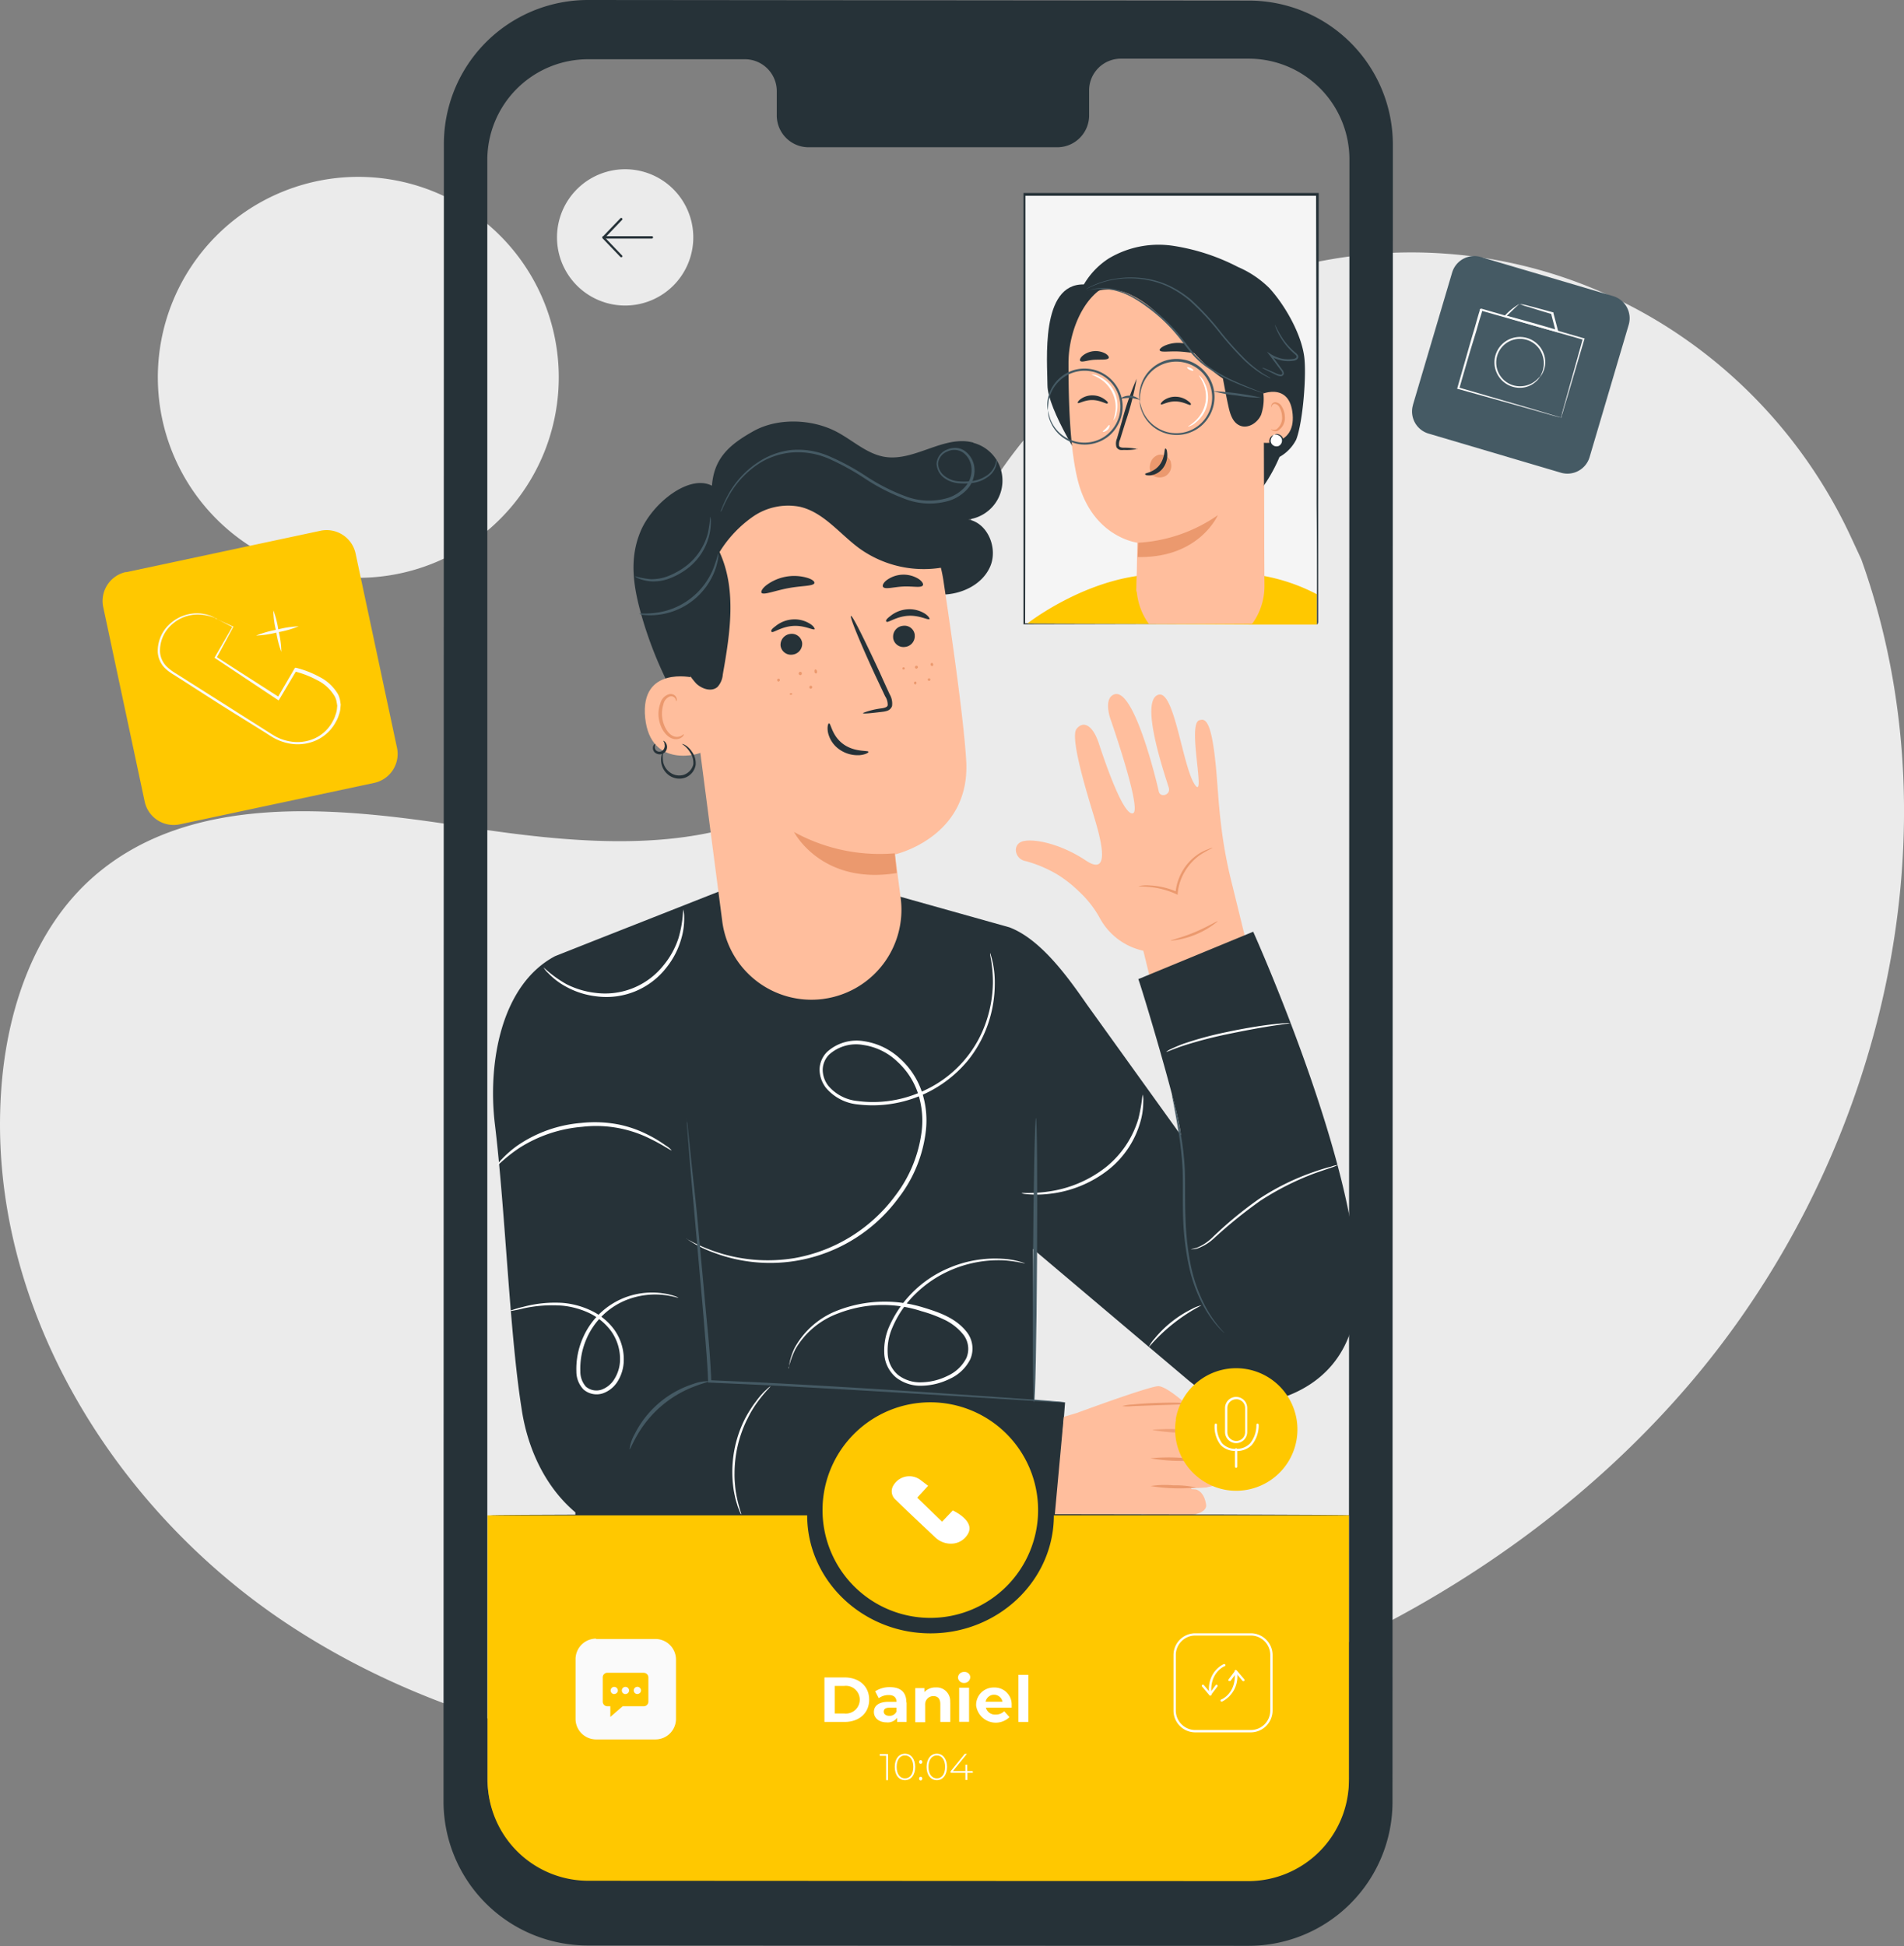 <svg xmlns="http://www.w3.org/2000/svg" xmlns:xlink="http://www.w3.org/1999/xlink" viewBox="0 0 321.32 328.4"><rect x="0" y="0" width="321.32" height="328.4" fill="#808080" stroke="none"/><defs><style>.cls-1{fill:none;}.cls-2{clip-path:url(#clip-path);}.cls-3{fill:#ebebeb;}.cls-4{fill:#455a64;}.cls-5{fill:#fafafa;}.cls-6{fill:#ffc800;}.cls-7{fill:#f5f5f5;}.cls-8{fill:#263238;}.cls-9{fill:#ffbe9d;}.cls-10{fill:#eb996e;}.cls-11{fill:#fff;}.cls-12{opacity:0.78;}.cls-13{clip-path:url(#clip-path-3);}.cls-14{clip-path:url(#clip-path-4);}</style><clipPath id="clip-path" transform="translate(0 0)"><rect class="cls-1" width="321.33" height="328.4"></rect></clipPath><clipPath id="clip-path-3" transform="translate(0 0)"><rect class="cls-1" x="194.54" y="241.2" width="10.99" height="0.63"></rect></clipPath><clipPath id="clip-path-4" transform="translate(0 0)"><rect class="cls-1" x="173.05" y="31.93" width="49.42" height="72.82"></rect></clipPath></defs><g id="Layer_2" data-name="Layer 2"><g id="Layer_1-2" data-name="Layer 1"><g id="Group_2241" data-name="Group 2241"><g class="cls-2"><g id="Group_2240" data-name="Group 2240"><g id="Group_2235" data-name="Group 2235"><g class="cls-2"><g id="Group_2234" data-name="Group 2234"><path id="Path_7074" data-name="Path 7074" class="cls-3" d="M314.11,94.38,312.54,91c-12.5-27.3-38.73-46.11-68.67-48.2a79.75,79.75,0,0,0-12.65.1c-28.08,2.44-54.39,20-67.45,45-7.69,14.68-11.47,32.21-24,43.09-16.28,14.16-40.69,11.72-62,8.42s-45.75-5.67-62,8.55C5.66,156.82,1.08,170.69.19,184.17c-2.42,35.69,18.75,70.44,48.64,90.08S116,299.86,151.68,297.17c50-3.76,99.61-24.78,132.52-62.56S331,141.56,314.11,94.38" transform="translate(0 0)"></path><path id="Path_7075" data-name="Path 7075" class="cls-3" d="M47.26,32.53A33.83,33.83,0,1,1,29.32,76.88,33.83,33.83,0,0,1,47.26,32.53h0" transform="translate(0 0)"></path><path id="Path_7076" data-name="Path 7076" class="cls-4" d="M238.46,68.29,245.06,46a3.89,3.89,0,0,1,4.83-2.63l22.34,6.6a3.9,3.9,0,0,1,2.63,4.84h0l-6.6,22.33a3.9,3.9,0,0,1-4.84,2.63h0l-22.33-6.6a3.89,3.89,0,0,1-2.63-4.84" transform="translate(0 0)"></path><path id="Path_7077" data-name="Path 7077" class="cls-5" d="M263.44,70.5a1.31,1.31,0,0,1,.06-.27l.18-.73.75-2.71,2.69-9.64.1.19-17.3-4.93.22-.12v.17l-.06.23-.13.44-.28.89c-.17.6-.34,1.18-.5,1.76l-1.06,3.45c-.65,2.22-1.27,4.36-1.84,6.35l-.11-.2L258.58,69l3.54,1.07,1,.29.33.11-.31-.07-.93-.24-3.53-1-12.58-3.51-.16,0,0-.17,1.82-6.36c.32-1.11.64-2.26,1-3.43.17-.58.34-1.16.5-1.76l.26-.89.14-.45.06-.22v-.17l.23-.13,17.29,5,.15,0,0,.15c-1.19,4-2.17,7.34-2.87,9.71-.34,1.12-.61,2-.78,2.66-.1.28-.17.51-.22.69a.91.91,0,0,1,0,.17" transform="translate(0 0)"></path><path id="Path_7078" data-name="Path 7078" class="cls-5" d="M256.5,51.3a10.3,10.3,0,0,1,1.56.33c1,.25,2.35.62,4,1.07h.09v.1c.24.93.51,1.94.78,3l.08.31-.31-.09L261,55.55c-2.73-.78-5.2-1.51-7-2.06l-.23-.07.18-.15a10,10,0,0,1,2.5-2s-.24.19-.65.57l-1.68,1.62,0-.22c1.82.48,4.3,1.17,7,1.95l1.64.48-.23.21-.78-3,.12.12c-1.63-.48-3-.9-3.91-1.2a7.94,7.94,0,0,1-1.49-.51" transform="translate(0 0)"></path><path id="Path_7079" data-name="Path 7079" class="cls-5" d="M259.91,63.57a6.81,6.81,0,0,0,.41-.92,4.18,4.18,0,0,0,0-2.66,4,4,0,1,0-3.68,5.19,4.09,4.09,0,0,0,2.5-.92c.5-.4.7-.72.74-.7a.72.72,0,0,1-.14.24,2.74,2.74,0,0,1-.51.57,4,4,0,0,1-2.58,1.07A4.29,4.29,0,1,1,260,58.68a4.47,4.47,0,0,1,.55,1.09l.05.14a4.07,4.07,0,0,1-.15,2.79,3.15,3.15,0,0,1-.37.67.57.57,0,0,1-.13.2" transform="translate(0 0)"></path><path id="Path_7080" data-name="Path 7080" class="cls-6" d="M21.27,96.56l32.84-7A5,5,0,0,1,60,93.36h0l7,32.84a5,5,0,0,1-3.83,5.91l-32.84,7a5,5,0,0,1-5.91-3.83l-7-32.84a5,5,0,0,1,3.83-5.91h0" transform="translate(0 0)"></path><path id="Path_7081" data-name="Path 7081" class="cls-5" d="M36.32,104.37a5.37,5.37,0,0,1,.78.33l2.18,1h.09l0,.09c-.72,1.34-1.68,3.13-2.83,5.24l-.05-.2,10.66,6.84-.31.07c.9-1.57,1.87-3.2,2.85-4.9l.09-.15.17,0a16.32,16.32,0,0,1,3.91,1.51,7.58,7.58,0,0,1,3.21,3,4,4,0,0,1,.34,1.11l.09.59-.05.59a4.09,4.09,0,0,1-.26,1.15,4.68,4.68,0,0,1-.46,1.08,7.06,7.06,0,0,1-3.4,3.23,7.62,7.62,0,0,1-4.69.48,8.75,8.75,0,0,1-2.2-.78c-.69-.36-1.28-.78-1.91-1.17L37.34,119l-6.45-4.14-1.49-.95a8.92,8.92,0,0,1-1.4-1A4.22,4.22,0,0,1,26.62,110,6.19,6.19,0,0,1,29,105a6.73,6.73,0,0,1,3.91-1.49,6.61,6.61,0,0,1,2.61.4c.22.08.42.18.63.28l.2.12a7.77,7.77,0,0,0-3.43-.59,6.42,6.42,0,0,0-3.72,1.5A5.9,5.9,0,0,0,27,109.92a3.81,3.81,0,0,0,1.31,2.72,8.24,8.24,0,0,0,1.36,1l1.49.94,6.47,4.1,7.15,4.53c.63.39,1.25.82,1.88,1.15a7.86,7.86,0,0,0,2.06.71,7.14,7.14,0,0,0,4.35-.45,6.51,6.51,0,0,0,3.13-3,4.69,4.69,0,0,0,.42-1,3.6,3.6,0,0,0,.24-1l.05-.52-.08-.51a3.37,3.37,0,0,0-.3-1,7,7,0,0,0-3-2.81,16.28,16.28,0,0,0-3.78-1.47l.26-.12L47.15,118l-.13.2-.18-.12-10.52-7-.13-.07.07-.13,3-5.18v.13l-2.11-1.09a5.45,5.45,0,0,1-.78-.45" transform="translate(0 0)"></path><path id="Path_7082" data-name="Path 7082" class="cls-5" d="M47.48,110a16,16,0,0,1-.87-3.46,15.18,15.18,0,0,1-.48-3.55,16,16,0,0,1,.87,3.47,15.17,15.17,0,0,1,.48,3.54" transform="translate(0 0)"></path><path id="Path_7083" data-name="Path 7083" class="cls-5" d="M50.38,105.7a16.46,16.46,0,0,1-3.53,1,17.24,17.24,0,0,1-3.64.56,17.21,17.21,0,0,1,3.53-1,16.63,16.63,0,0,1,3.64-.57" transform="translate(0 0)"></path><rect id="Rectangle_924" data-name="Rectangle 924" class="cls-7" x="172.81" y="32.89" width="49.45" height="72.5"></rect><path id="Path_7084" data-name="Path 7084" class="cls-8" d="M222.25,105.4V100c0-3.47,0-8.53-.06-14.93,0-12.77-.05-30.87-.09-52.22l.19.19H172.85l.2-.2c0,27.28,0,52.45-.05,72.5l-.16-.16,35.95.08,10,0h.07l-9.92,0-36.06.09h-.16v-.17c0-20,0-45.22,0-72.5v-.11h49.83v.24c0,21.4-.07,39.54-.1,52.36,0,6.37,0,11.42,0,14.85v4.91a.85.85,0,0,1-.08.35" transform="translate(0 0)"></path><path id="Path_7085" data-name="Path 7085" class="cls-6" d="M173.4,105.2s8.28-6.51,18.44-8,21.5,0,21.5,0a31.45,31.45,0,0,1,8.87,3.07l0,5.13-10.94,0Z" transform="translate(0 0)"></path><path id="Path_7086" data-name="Path 7086" class="cls-9" d="M213.39,98.91l-.22-43.48-18.28-5.57a10,10,0,0,0-11.26,8.54c0,.13,0,.27,0,.4-.66,6.73-1.2,15.21-.56,20.32,1.28,10,8.88,11.54,8.88,11.54s-.06,3.72-.14,8.07a10.82,10.82,0,0,0,2.08,6.57H211.3a10.79,10.79,0,0,0,2.09-6.39" transform="translate(0 0)"></path><path id="Path_7087" data-name="Path 7087" class="cls-9" d="M201.62,132.38c-2.07-3.13-3.41-15.87-6.09-15.15-3.43.9,1.38,14.48,1.72,15.72s-1.47,1.72-1.7.59c-.35-1.63-4.18-17.58-7.51-16.36-1.86.68-.67,4.06-.67,4.06s5.43,15.51,3.83,16-4.69-8.53-5.74-11.73-2.64-3.94-3.78-2.51,1.72,10.71,2.66,13.84,3.67,11.54-1.08,8.38-9.57-3.84-11-3.12-.89,2.93.86,3.22a21.32,21.32,0,0,1,5.3,2.24,20.77,20.77,0,0,1,3.63,2.84,17.77,17.77,0,0,1,3.62,4.64,11,11,0,0,0,7.28,5.4l1.43,5.84,16.25-6.05-2.7-11c-2.14-8.42-2.23-14.46-2.72-19.68-.78-8.33-1.88-8.29-2.82-8-2.08.62,1.24,13.85-.78,10.82" transform="translate(0 0)"></path><path id="Path_7088" data-name="Path 7088" class="cls-10" d="M204.59,143.12a17.11,17.11,0,0,0-2.13,1.2,9.2,9.2,0,0,0-3.37,4.69,8.6,8.6,0,0,0-.34,1.75V151l-.25-.12a14.24,14.24,0,0,0-4.48-1.2c-1.17-.12-1.87-.08-1.88-.13a5.73,5.73,0,0,1,1.89-.13,12.86,12.86,0,0,1,4.64,1.1l-.29.16a8.87,8.87,0,0,1,1.92-4.78,8.56,8.56,0,0,1,2-1.82,7.52,7.52,0,0,1,1.64-.79,2,2,0,0,1,.63-.21" transform="translate(0 0)"></path><path id="Path_7089" data-name="Path 7089" class="cls-10" d="M205.5,155.48a14.63,14.63,0,0,1-7.95,3.27c0-.12,1.87-.51,4.07-1.44s3.81-1.94,3.88-1.84" transform="translate(0 0)"></path><path id="Path_7090" data-name="Path 7090" class="cls-8" d="M210.24,237a17.75,17.75,0,0,1-9.72-4.1L174.3,210.74l.24,25.54,5.2.38-1.46,19H97.1v-.45C92.1,251,89,244.55,88,237.55c-2-12.64-2.72-33.25-4.48-47.82-1.24-10.25,1-23.53,10.16-28.38l7-2.77,22.18-8.74,28.49,1.32,19,5.33c5.27,2,9.82,8.33,13.06,13l15.86,22.07c-.17-3.6-6.74-25.35-7.17-26.33l19.39-8s20,44.43,17.31,63.64c-2.25,16-18.57,16.17-18.57,16.17" transform="translate(0 0)"></path><path id="Path_7091" data-name="Path 7091" class="cls-11" d="M172.42,201.36c0-.12,1.77.12,4.55-.29a20.19,20.19,0,0,0,9.7-4.14,16.5,16.5,0,0,0,5.47-8.23,31.51,31.51,0,0,0,.68-4,2.86,2.86,0,0,1,.12,1.09,12.54,12.54,0,0,1-.35,3,15.84,15.84,0,0,1-5.47,8.56A19.62,19.62,0,0,1,177,201.47a17.53,17.53,0,0,1-3.4.07,4.62,4.62,0,0,1-1.22-.18" transform="translate(0 0)"></path><path id="Path_7092" data-name="Path 7092" class="cls-4" d="M174.51,236.66c.2,0,.42-10.76.5-24s0-24-.18-24-.41,10.75-.5,24,0,24,.18,24" transform="translate(0 0)"></path><path id="Path_7093" data-name="Path 7093" class="cls-4" d="M106.24,244.58a7,7,0,0,1,.88-2.6,16.78,16.78,0,0,1,9.88-8.44,6.92,6.92,0,0,1,2.7-.46c0,.1-1,.3-2.55.9a18.81,18.81,0,0,0-9.62,8.22c-.83,1.44-1.19,2.41-1.29,2.38" transform="translate(0 0)"></path><path id="Path_7094" data-name="Path 7094" class="cls-11" d="M115.81,209.06a1.83,1.83,0,0,1,.32.14l.86.46a31.26,31.26,0,0,0,3.48,1.47,27.54,27.54,0,0,0,13.65,1.17,27,27,0,0,0,17-10.57,22.37,22.37,0,0,0,4.44-11,14.86,14.86,0,0,0-.65-6.25,12.6,12.6,0,0,0-3.51-5.36,10.43,10.43,0,0,0-5.72-2.78,6.8,6.8,0,0,0-5.73,1.6,3.7,3.7,0,0,0-1.11,2.6,4.46,4.46,0,0,0,.93,2.67,7.39,7.39,0,0,0,5,2.59,20,20,0,0,0,10.64-1.53,19.7,19.7,0,0,0,11.22-12.5,21.16,21.16,0,0,0,.93-5.86,22.59,22.59,0,0,0-.28-3.76q-.11-.59-.18-1a.93.93,0,0,1,0-.33,16,16,0,0,1,.78,5,21.15,21.15,0,0,1-.83,6,20.43,20.43,0,0,1-3.66,7.08,20.87,20.87,0,0,1-18.64,7.47,8,8,0,0,1-5.37-2.81,5.16,5.16,0,0,1-1.07-3.05,4.34,4.34,0,0,1,1.27-3,7.43,7.43,0,0,1,6.25-1.8,11.37,11.37,0,0,1,6.07,2.94,13.22,13.22,0,0,1,3.69,5.64,15.45,15.45,0,0,1,.66,6.51,22.73,22.73,0,0,1-4.6,11.33,26.89,26.89,0,0,1-31.18,9.26,19.59,19.59,0,0,1-4.56-2.32" transform="translate(0 0)"></path><path id="Path_7095" data-name="Path 7095" class="cls-11" d="M83.91,196.61a4.21,4.21,0,0,1,.78-1,17.92,17.92,0,0,1,2.63-2.29A22.12,22.12,0,0,1,98.1,189.5a21.14,21.14,0,0,1,6.35.27,19.36,19.36,0,0,1,4.89,1.72,21.41,21.41,0,0,1,3,1.81,4.32,4.32,0,0,1,1,.82c-.07.11-1.56-1-4.15-2.21a20.38,20.38,0,0,0-10.94-1.76,23.25,23.25,0,0,0-10.58,3.55c-2.42,1.61-3.63,3-3.7,2.91" transform="translate(0 0)"></path><path id="Path_7096" data-name="Path 7096" class="cls-11" d="M91.7,163.22a20,20,0,0,0,3.91,2.87,14.46,14.46,0,0,0,5,1.47A12.57,12.57,0,0,0,112,162.87a14,14,0,0,0,2.51-4.58,19.72,19.72,0,0,0,.78-4.82,4,4,0,0,1,.17,1.32,11.74,11.74,0,0,1-.49,3.63,13.78,13.78,0,0,1-2.48,4.83,12.82,12.82,0,0,1-11.86,4.88,13.89,13.89,0,0,1-5.17-1.66,12.14,12.14,0,0,1-2.91-2.22,4.09,4.09,0,0,1-.82-1" transform="translate(0 0)"></path><path id="Path_7097" data-name="Path 7097" class="cls-11" d="M133.15,230.9a5.63,5.63,0,0,1,.1-.92,10.64,10.64,0,0,1,.86-2.53,13.94,13.94,0,0,1,7.3-6.33,22,22,0,0,1,14.31-.51c2.58.79,5.54,1.72,7.47,4.22a4.53,4.53,0,0,1,.54,4.58,7.18,7.18,0,0,1-3.47,3.28,11.17,11.17,0,0,1-4.61,1.15,6.7,6.7,0,0,1-4.42-1.38,5.64,5.64,0,0,1-2-4,10.12,10.12,0,0,1,.67-4.22,19,19,0,0,1,10-10.16,19.83,19.83,0,0,1,9.58-1.64,13.4,13.4,0,0,1,3.5.74c0,.08-1.24-.33-3.51-.49a20.17,20.17,0,0,0-9.38,1.81,19.62,19.62,0,0,0-5.47,3.72,17.46,17.46,0,0,0-4.2,6.25,9.54,9.54,0,0,0-.61,4,5,5,0,0,0,1.77,3.57,6.08,6.08,0,0,0,4,1.22,10.33,10.33,0,0,0,4.33-1.08,6.61,6.61,0,0,0,3.17-3,3.91,3.91,0,0,0-.47-3.91,9.12,9.12,0,0,0-3.26-2.58,23.14,23.14,0,0,0-3.85-1.43,20.78,20.78,0,0,0-14,.36,13.88,13.88,0,0,0-7.24,6,14.52,14.52,0,0,0-1.18,3.27" transform="translate(0 0)"></path><path id="Path_7098" data-name="Path 7098" class="cls-11" d="M85.94,221.27a2.42,2.42,0,0,1,.58-.23,16.76,16.76,0,0,1,1.74-.5,20.89,20.89,0,0,1,6.63-.68A13.76,13.76,0,0,1,99.4,221a10.43,10.43,0,0,1,4.21,3.31,8.6,8.6,0,0,1,1.64,5.67,6.89,6.89,0,0,1-.94,3,4.8,4.8,0,0,1-2.55,2.14,3.37,3.37,0,0,1-3.29-.65,4.36,4.36,0,0,1-1.2-3,13,13,0,0,1,1.14-5.79,12.7,12.7,0,0,1,7.1-6.74,12.9,12.9,0,0,1,6.63-.65,10.79,10.79,0,0,1,1.76.44,2.51,2.51,0,0,1,.58.26c0,.06-.83-.26-2.34-.45a13.26,13.26,0,0,0-6.42.83A12.32,12.32,0,0,0,99,225.88a12.5,12.5,0,0,0-1.06,5.52,3.81,3.81,0,0,0,.94,2.6,2.74,2.74,0,0,0,2.65.5,4.19,4.19,0,0,0,2.2-1.86,6.28,6.28,0,0,0,.89-2.76,8.07,8.07,0,0,0-1.5-5.27,9.92,9.92,0,0,0-3.9-3.13,13.88,13.88,0,0,0-4.33-1.15,22.82,22.82,0,0,0-6.54.46,22,22,0,0,1-2.42.48" transform="translate(0 0)"></path><path id="Path_7099" data-name="Path 7099" class="cls-4" d="M206.69,225a1.75,1.75,0,0,1-.33-.28,11.9,11.9,0,0,1-.86-.88,18.84,18.84,0,0,1-2.56-3.75,25.65,25.65,0,0,1-2.27-6.32,45.59,45.59,0,0,1-1-8.15c-.11-2.92,0-5.7-.09-8.21a57.12,57.12,0,0,0-.73-6.64c-.3-1.88-.6-3.39-.78-4.44q-.15-.72-.24-1.2a1.52,1.52,0,0,1-.06-.42,1.8,1.8,0,0,1,.14.41c.07.26.18.66.31,1.18.26,1,.61,2.54.94,4.42a51.43,51.43,0,0,1,.79,6.67c.09,2.54,0,5.3.12,8.21a47,47,0,0,0,.92,8.1,26.62,26.62,0,0,0,2.17,6.25,20.52,20.52,0,0,0,2.41,3.78c.68.83,1.1,1.24,1.1,1.27" transform="translate(0 0)"></path><path id="Path_7100" data-name="Path 7100" class="cls-11" d="M202.78,220.27a29.74,29.74,0,0,0-8.93,7.1,5.6,5.6,0,0,1,.94-1.41,19.07,19.07,0,0,1,6.4-5.09,5.67,5.67,0,0,1,1.59-.6" transform="translate(0 0)"></path><path id="Path_7101" data-name="Path 7101" class="cls-11" d="M225.73,196.61a6.14,6.14,0,0,1-1.07.43c-.69.24-1.7.57-2.91,1a46.86,46.86,0,0,0-9.07,4.6,78.85,78.85,0,0,0-7.92,6.43,8.09,8.09,0,0,1-2.67,1.6,3.09,3.09,0,0,1-.85.14h-.3a9.64,9.64,0,0,0,1.09-.27,8.21,8.21,0,0,0,2.54-1.68,65.74,65.74,0,0,1,7.89-6.53,40.88,40.88,0,0,1,9.18-4.54c1.24-.44,2.26-.74,3-.92a5,5,0,0,1,1.12-.29" transform="translate(0 0)"></path><path id="Path_7102" data-name="Path 7102" class="cls-11" d="M217.81,172.62a3.38,3.38,0,0,1-.84.16l-2.29.34c-1.93.3-4.58.78-7.5,1.39a71.86,71.86,0,0,0-7.37,1.92c-1.86.61-2.94,1.13-3,1.08a2.77,2.77,0,0,1,.73-.45c.7-.34,1.41-.64,2.14-.91a59,59,0,0,1,7.39-2c2.92-.62,5.6-1.05,7.55-1.28,1-.11,1.76-.18,2.34-.21a3.75,3.75,0,0,1,.82,0" transform="translate(0 0)"></path><path id="Path_7103" data-name="Path 7103" class="cls-8" d="M164.26,74.69c-4.94-1.34-9.89,3.22-14.94,2.41-3.07-.5-5.47-2.86-8.22-4.28-4.13-2.13-9.87-2.34-13.95-.06s-6.66,4.58-7,9.21c-3.85-2-10,2.93-12,7.58s-1.29,9.37.09,14.23a66.74,66.74,0,0,0,11.83,23.11c.48.6,1.24,1.26,1.92.91a1.64,1.64,0,0,0,.67-1.37c.58-4.52-.15-9.08-.7-13.59s-.89-9.18.4-13.54,4.53-8.42,8.95-9.45c3.28-.78,6.73.2,9.72,1.75s5.62,3.65,8.47,5.47a18.18,18.18,0,0,0,9.38,3.27c3.35,0,6.9-1.66,8.23-4.75s-.42-7.36-3.73-7.93a6.6,6.6,0,0,0,.89-12.93Z" transform="translate(0 0)"></path><path id="Path_7104" data-name="Path 7104" class="cls-9" d="M115.31,104.92l6.58,50.57a15.18,15.18,0,0,0,17,13.09h0l.75-.12A15.18,15.18,0,0,0,152,151.56c-.5-3.81-.91-7-.94-7.38,0,0,12.72-2.88,12-15.75-.35-6.21-2.12-19-3.85-30.48a24,24,0,0,0-25.39-20.32l-1.24.08c-13.32,1.68-19.31,14-17.24,27.2" transform="translate(0 0)"></path><path id="Path_7105" data-name="Path 7105" class="cls-10" d="M151,144a30,30,0,0,1-17-3.6s4.6,9,17.34,6.93Z" transform="translate(0 0)"></path><path id="Path_7106" data-name="Path 7106" class="cls-8" d="M154.37,107.17a1.83,1.83,0,0,1-1.64,2,1.76,1.76,0,0,1-2-1.49h0s0-.05,0-.07a1.83,1.83,0,0,1,1.64-2,1.74,1.74,0,0,1,2,1.47h0s0,.06,0,.09" transform="translate(0 0)"></path><path id="Path_7107" data-name="Path 7107" class="cls-8" d="M156.85,104.46c-.21.25-1.67-.68-3.65-.54s-3.35,1.22-3.59,1,.1-.55.69-1a5.13,5.13,0,0,1,2.85-1.1,4.88,4.88,0,0,1,2.93.73c.64.43.87.84.77,1" transform="translate(0 0)"></path><path id="Path_7108" data-name="Path 7108" class="cls-8" d="M135.37,108.47a1.84,1.84,0,0,1-1.64,2,1.77,1.77,0,0,1-2-1.49v0a1.85,1.85,0,0,1,1.64-2,1.76,1.76,0,0,1,2,1.49v0" transform="translate(0 0)"></path><path id="Path_7109" data-name="Path 7109" class="cls-8" d="M137.46,106.16c-.21.26-1.67-.67-3.65-.53s-3.35,1.23-3.58,1,.09-.55.69-1a5.07,5.07,0,0,1,2.84-1.1,4.88,4.88,0,0,1,2.93.73c.64.4.87.84.77,1" transform="translate(0 0)"></path><path id="Path_7110" data-name="Path 7110" class="cls-8" d="M145.64,120.31a13.25,13.25,0,0,1,3.17-.78c.5-.08,1-.22,1-.57a2.56,2.56,0,0,0-.44-1.47l-1.76-3.74c-2.45-5.32-4.26-9.71-4-9.81s2.34,4.14,4.83,9.47c.58,1.31,1.15,2.56,1.7,3.75a3.08,3.08,0,0,1,.4,2,1.3,1.3,0,0,1-.79.78,4,4,0,0,1-.85.18c-2,.24-3.23.37-3.25.22" transform="translate(0 0)"></path><path id="Path_7111" data-name="Path 7111" class="cls-8" d="M139.92,122.08c.32,0,.47,2.1,2.41,3.5s4.2,1,4.24,1.3c0,.13-.47.45-1.44.55a5.36,5.36,0,0,1-3.53-1,4.71,4.71,0,0,1-1.89-2.94c-.14-.89.06-1.44.21-1.44" transform="translate(0 0)"></path><path id="Path_7112" data-name="Path 7112" class="cls-8" d="M137.44,98.39c-.16.55-2.15.43-4.45.87s-4.13,1.2-4.47.78c-.15-.22.14-.78.86-1.32a7.84,7.84,0,0,1,6.79-1.23c.88.25,1.33.64,1.27.9" transform="translate(0 0)"></path><path id="Path_7113" data-name="Path 7113" class="cls-8" d="M155.73,98.79c-.32.47-1.7.1-3.35.19s-3,.52-3.35.07c-.16-.21,0-.68.61-1.15a4.82,4.82,0,0,1,5.39-.2c.62.42.86.88.7,1.1" transform="translate(0 0)"></path><path id="Path_7114" data-name="Path 7114" class="cls-9" d="M117,114.37c-.23-.09-9-2-8.12,6.76s9.48,6.06,9.48,5.81S117,114.37,117,114.37" transform="translate(0 0)"></path><path id="Path_7115" data-name="Path 7115" class="cls-10" d="M115.38,123.89a4.56,4.56,0,0,1-.39.27,1.56,1.56,0,0,1-1.14.14c-1-.25-1.89-1.64-2.09-3.21a5.15,5.15,0,0,1,.2-2.24,1.8,1.8,0,0,1,1-1.29.8.8,0,0,1,1,.33c.14.24.1.42.15.43s.17-.17.06-.52a1,1,0,0,0-.4-.52,1.13,1.13,0,0,0-.86-.13,2.13,2.13,0,0,0-1.46,1.52,5.05,5.05,0,0,0-.28,2.5c.23,1.75,1.3,3.32,2.61,3.55a1.66,1.66,0,0,0,1.37-.37c.25-.24.28-.45.24-.46" transform="translate(0 0)"></path><path id="Path_7116" data-name="Path 7116" class="cls-8" d="M161.71,95.1A18.61,18.61,0,0,1,145,92.52c-3.3-2.43-6-6.07-10-7a10.42,10.42,0,0,0-7.9,1.64,20.21,20.21,0,0,0-5.67,6c2.93,6.36,1.77,13.76.55,20.66a3.55,3.55,0,0,1-.89,2.1c-1,.87-2.58.36-3.55-.53a10.94,10.94,0,0,1-2.79-5.57,36.43,36.43,0,0,1-.9-14.25,24.79,24.79,0,0,1,5.91-12.89,23.37,23.37,0,0,1,15.92-7.31,28.66,28.66,0,0,1,17,4.79A16.92,16.92,0,0,1,158.5,86" transform="translate(0 0)"></path><path id="Path_7117" data-name="Path 7117" class="cls-4" d="M168.17,77.53a2,2,0,0,1,0,.78,3.58,3.58,0,0,1-1.11,1.9,5.64,5.64,0,0,1-3.2,1.32,10,10,0,0,1-2.19,0,4.67,4.67,0,0,1-2.35-.89,3.11,3.11,0,0,1-1.26-2.4,2.73,2.73,0,0,1,1.71-2.35,3.51,3.51,0,0,1,1.56-.31,2.8,2.8,0,0,1,1.57.58,4,4,0,0,1,1.56,3,4.71,4.71,0,0,1-1.16,3.32,7.08,7.08,0,0,1-3.06,2,11.6,11.6,0,0,1-7.56-.3,32.74,32.74,0,0,1-6.77-3.46,41.68,41.68,0,0,0-6.15-3.36,13.11,13.11,0,0,0-6.15-1A12.42,12.42,0,0,0,128.46,78a15.49,15.49,0,0,0-5.47,5.7,19.89,19.89,0,0,0-1,2,7.09,7.09,0,0,1-.32.69.59.59,0,0,1,0-.19c0-.12.1-.3.2-.53a16.42,16.42,0,0,1,.92-2,15.38,15.38,0,0,1,5.47-5.88,12.63,12.63,0,0,1,5.24-1.85,13.17,13.17,0,0,1,6.32,1,40,40,0,0,1,6.25,3.36,33.14,33.14,0,0,0,6.65,3.41,11.18,11.18,0,0,0,7.29.3,6.61,6.61,0,0,0,2.87-1.87,4.15,4.15,0,0,0,1.08-3,3.6,3.6,0,0,0-1.34-2.7,2.65,2.65,0,0,0-2.75-.24,2.4,2.4,0,0,0-1.56,2,2.74,2.74,0,0,0,1.13,2.15,4.36,4.36,0,0,0,2.15.86,9.48,9.48,0,0,0,2.13,0,5.61,5.61,0,0,0,3.13-1.2A3.81,3.81,0,0,0,168,78.26c.06-.24.11-.49.15-.74" transform="translate(0 0)"></path><path id="Path_7118" data-name="Path 7118" class="cls-4" d="M107.08,97.22a15,15,0,0,0,2.73.52,7.75,7.75,0,0,0,2.93-.52,12.69,12.69,0,0,0,3.18-1.81,10.32,10.32,0,0,0,3.55-5.47,21.32,21.32,0,0,0,.39-2.76,2.07,2.07,0,0,1,.1.78,9,9,0,0,1-.2,2.07,10,10,0,0,1-3.58,5.78,12,12,0,0,1-3.32,1.85,7.47,7.47,0,0,1-3.07.44,6.81,6.81,0,0,1-2-.47,2.06,2.06,0,0,1-.68-.41" transform="translate(0 0)"></path><path id="Path_7119" data-name="Path 7119" class="cls-4" d="M107.9,103.55c0-.08,1,.08,2.7-.13a12.09,12.09,0,0,0,9.78-7.48,25.65,25.65,0,0,0,.83-2.57,2.24,2.24,0,0,1,0,.73,10.94,10.94,0,0,1-.5,2,11.67,11.67,0,0,1-10,7.68,11.24,11.24,0,0,1-2,0,2.06,2.06,0,0,1-.77-.18" transform="translate(0 0)"></path><path id="Path_7120" data-name="Path 7120" class="cls-10" d="M131.48,115a.25.25,0,0,1-.21-.45.26.26,0,0,1,.34.12s0,0,0,0a.23.23,0,0,1-.13.29Z" transform="translate(0 0)"></path><path id="Path_7121" data-name="Path 7121" class="cls-10" d="M135.19,113.9a.28.28,0,0,1-.27-.49.27.27,0,0,1,.38.1l0,.07a.25.25,0,0,1-.13.32h0" transform="translate(0 0)"></path><path id="Path_7122" data-name="Path 7122" class="cls-10" d="M137.73,113.66a.32.32,0,0,1-.28-.3c0-.19,0-.37.14-.39s.25.11.29.3a.33.33,0,0,1-.15.39" transform="translate(0 0)"></path><path id="Path_7123" data-name="Path 7123" class="cls-10" d="M133.5,117.25c-.13,0-.23,0-.23-.12s.09-.14.2-.15.23,0,.23.12-.09.14-.2.15" transform="translate(0 0)"></path><path id="Path_7124" data-name="Path 7124" class="cls-10" d="M136.9,116.21a.25.25,0,1,1,.17-.31v0a.23.23,0,0,1-.16.28h0" transform="translate(0 0)"></path><path id="Path_7125" data-name="Path 7125" class="cls-10" d="M154.76,112.82a.25.25,0,0,1-.33-.13.26.26,0,0,1,.13-.33.25.25,0,0,1,.33.13s0,0,0,0a.23.23,0,0,1-.13.3h0" transform="translate(0 0)"></path><path id="Path_7126" data-name="Path 7126" class="cls-10" d="M157.32,112.41a.31.31,0,0,1-.27-.24.26.26,0,0,1,.18-.3.25.25,0,0,1,.25.23.23.23,0,0,1-.16.3h0" transform="translate(0 0)"></path><path id="Path_7127" data-name="Path 7127" class="cls-10" d="M152.5,113a.21.21,0,0,1-.21-.19.19.19,0,0,1,.19-.2.18.18,0,0,1,.2.18.17.17,0,0,1-.1.18.13.13,0,0,1-.08,0" transform="translate(0 0)"></path><path id="Path_7128" data-name="Path 7128" class="cls-10" d="M154.58,115.48a.23.23,0,0,1-.3-.11h0a.21.21,0,0,1,.06-.3.21.21,0,0,1,.29,0l0,.06a.23.23,0,0,1-.08.32" transform="translate(0 0)"></path><path id="Path_7129" data-name="Path 7129" class="cls-10" d="M156.75,114.89a.2.2,0,0,1-.18-.22h0a.22.22,0,0,1,.23-.21.22.22,0,0,1,.21.23.23.23,0,0,1-.23.21h0" transform="translate(0 0)"></path><path id="Path_7130" data-name="Path 7130" class="cls-8" d="M112,126.52a5.5,5.5,0,0,0-.1,2,2.91,2.91,0,0,0,1.09,1.77,2.63,2.63,0,0,0,2.4.46A2.47,2.47,0,0,0,117,129a3.1,3.1,0,0,0-.51-2,4.38,4.38,0,0,0-1.39-1.45c0-.06.9.15,1.66,1.29a3.34,3.34,0,0,1,.64,2.25,2.79,2.79,0,0,1-1.86,2.17,3,3,0,0,1-2.8-.55,3.17,3.17,0,0,1-1.14-2,3.35,3.35,0,0,1,.14-1.57,1.71,1.71,0,0,1,.3-.5" transform="translate(0 0)"></path><path id="Path_7131" data-name="Path 7131" class="cls-8" d="M111.94,125s.33.09.53.56a1.24,1.24,0,0,1-1.89,1.48,1,1,0,0,1-.39-.83c0-.55.4-.71.42-.67a1.37,1.37,0,0,0-.1.66.69.69,0,0,0,.31.51.82.82,0,0,0,.73.1.89.89,0,0,0,.54-.53,1,1,0,0,0,.07-.65c0-.38-.26-.59-.21-.64" transform="translate(0 0)"></path><path id="Path_7132" data-name="Path 7132" class="cls-9" d="M179.52,239.1,178,255.66h7.81l6.91-.11a47.77,47.77,0,0,0,7.93.21,1,1,0,0,0,.37-.08,7.23,7.23,0,0,0,1.2-.29c.7-.26,1.43-.71,1.32-1.49-.35-2.34-1.75-2.56-1.75-2.56l-.71-.05-.06-.2a18.24,18.24,0,0,0,2.45-.08.59.59,0,0,0,.37-.08s2.76-.33,2.55-1.79c-.33-2.35-1.75-2.56-1.75-2.56l-2.27-.15a23.76,23.76,0,0,0,2.53-.08.59.59,0,0,0,.37-.08s2.76-.34,2.55-1.8c-.34-2.34-1.75-2.56-1.75-2.56l-1.88-.13a15.61,15.61,0,0,0,2.05-.07c.22,0,.35-.05.36-.09s2.77-.32,2.56-1.78c-.34-2.35-1.75-2.57-1.75-2.57s-4.35-.31-7.34-.43c0,0-3.39-3.06-4.69-2.92-2,.21-13.6,4.5-13.6,4.5Z" transform="translate(0 0)"></path><path id="Path_7133" data-name="Path 7133" class="cls-10" d="M194.18,250.77a29.66,29.66,0,0,0,7.7.25,16.23,16.23,0,0,0-3.87-.37,15.27,15.27,0,0,0-3.82.12" transform="translate(0 0)"></path><path id="Path_7134" data-name="Path 7134" class="cls-10" d="M194.14,246.09a30.28,30.28,0,0,0,5.47.44,30.72,30.72,0,0,0,5.51-.05,29.41,29.41,0,0,0-5.47-.45,31.69,31.69,0,0,0-5.51.06" transform="translate(0 0)"></path><g id="Group_2233" data-name="Group 2233" class="cls-12"><g id="Group_2232" data-name="Group 2232"><g class="cls-13"><g id="Group_2231" data-name="Group 2231"><path id="Path_7135" data-name="Path 7135" class="cls-10" d="M194.54,241.32a29.41,29.41,0,0,0,5.47.45,30.73,30.73,0,0,0,5.51-.05,29.41,29.41,0,0,0-5.47-.45,31.69,31.69,0,0,0-5.51,0" transform="translate(0 0)"></path></g></g></g></g><path id="Path_7136" data-name="Path 7136" class="cls-10" d="M201.36,236.85a8.61,8.61,0,0,1-1.75.14l-4.23.14-4.23.15a7.4,7.4,0,0,1-1.76,0,7.42,7.42,0,0,1,1.75-.27c1.08-.11,2.58-.22,4.23-.27s3.12-.06,4.24,0a6.87,6.87,0,0,1,1.75.11" transform="translate(0 0)"></path><path id="Path_7137" data-name="Path 7137" class="cls-4" d="M179.73,236.66h-.27l-.78,0-3.05-.18-11.2-.69c-9.46-.58-22.54-1.4-37-2.13l-7.74-.35h-.19v-.19c-.11-3.13-.4-6.21-.63-9.14s-.49-5.76-.73-8.44c-.47-5.34-.89-10.11-1.25-14.1s-.62-7.16-.78-9.38c-.09-1.08-.15-1.92-.21-2.53a2.88,2.88,0,0,0,0-.65v-.23a.57.57,0,0,1,0,.22q0,.33.09.66.09.9.27,2.52c.23,2.22.55,5.41,1,9.38s.83,8.75,1.34,14.07c.24,2.67.49,5.47.78,8.43s.53,6,.66,9.18l-.2-.2,7.74.34c14.44.73,27.52,1.6,37,2.25l11.2.78,3,.25.78.08Z" transform="translate(0 0)"></path><path id="Path_7138" data-name="Path 7138" class="cls-11" d="M125.13,255.66a3.44,3.44,0,0,1-.39-.85,6.18,6.18,0,0,1-.36-1,11.55,11.55,0,0,1-.37-1.4,14.52,14.52,0,0,1-.29-1.73,19.37,19.37,0,0,1-.13-2,19.94,19.94,0,0,1,2-9,17.87,17.87,0,0,1,1-1.76,16.15,16.15,0,0,1,1-1.44,11.62,11.62,0,0,1,.94-1.16,6.39,6.39,0,0,1,.78-.78,4.1,4.1,0,0,1,.71-.6c.06.06-.94.94-2.18,2.65a15.57,15.57,0,0,0-.95,1.44c-.33.53-.61,1.13-.93,1.75a20.73,20.73,0,0,0-2,8.83,16.14,16.14,0,0,0,.09,2,14.21,14.21,0,0,0,.23,1.72c.39,2.06.92,3.28.84,3.34" transform="translate(0 0)"></path><path id="Path_7139" data-name="Path 7139" class="cls-8" d="M228.09,255.72c0,.11-32.54.2-72.68.2s-72.68-.09-72.68-.2,32.53-.2,72.68-.2,72.68.09,72.68.2" transform="translate(0 0)"></path><path id="Path_7140" data-name="Path 7140" class="cls-8" d="M210.8.1,99.23,0A24.3,24.3,0,0,0,74.91,24.29v0l-.06,279.72a24.32,24.32,0,0,0,24.29,24.29l111.58.06A24.29,24.29,0,0,0,235,304.12h0l.06-279.72A24.31,24.31,0,0,0,210.8.1M227.64,300a17,17,0,0,1-17,17h0L99.24,317a17,17,0,0,1-17-17h0l0-273a17,17,0,0,1,17-17h26.6a5.39,5.39,0,0,1,5.25,5.47v3.91a5.37,5.37,0,0,0,5.25,5.47h42.2a5.38,5.38,0,0,0,5.26-5.47V15.36A5.36,5.36,0,0,1,189.1,9.9h21.63a17,17,0,0,1,17,17.08h0Z" transform="translate(0 0)"></path><rect id="Rectangle_926" data-name="Rectangle 926" class="cls-8" x="129.55" y="255.72" width="57.9" height="25.77"></rect><path id="Path_7141" data-name="Path 7141" class="cls-6" d="M227.65,255.72h-49.8c0,11-9.38,19.91-20.82,19.91s-20.81-8.93-20.81-19.91H82.29v44.66a17,17,0,0,0,17,17l111.35.06a17,17,0,0,0,17-17h0V255.72Z" transform="translate(0 0)"></path><path id="Path_7142" data-name="Path 7142" class="cls-11" d="M139.13,283.07h3.4c2.46,0,4.15,1.49,4.15,3.75s-1.69,3.76-4.15,3.76h-3.4Zm3.32,6.08a2.34,2.34,0,0,0,.6-4.65,3,3,0,0,0-.6,0h-1.57v4.65Z" transform="translate(0 0)"></path><path id="Path_7143" data-name="Path 7143" class="cls-11" d="M153,287.29v3.29H151.4v-.71a1.93,1.93,0,0,1-1.76.78c-1.36,0-2.16-.78-2.16-1.75s.72-1.72,2.48-1.72h1.33c0-.72-.43-1.14-1.33-1.14a2.81,2.81,0,0,0-1.66.53l-.6-1.16a4.38,4.38,0,0,1,2.48-.7c1.8,0,2.78.84,2.78,2.58m-1.67,1.47v-.59h-1.15c-.78,0-1,.29-1,.68s.35.7.94.7a1.25,1.25,0,0,0,1.24-.79" transform="translate(0 0)"></path><path id="Path_7144" data-name="Path 7144" class="cls-11" d="M160.37,287.28v3.3h-1.68v-3c0-.93-.43-1.36-1.17-1.36a1.37,1.37,0,0,0-1.39,1.35.74.74,0,0,0,0,.21v2.85h-1.67v-5.76H156v.67a2.49,2.49,0,0,1,1.91-.78,2.28,2.28,0,0,1,2.44,2.11,2.26,2.26,0,0,1,0,.45" transform="translate(0 0)"></path><path id="Path_7145" data-name="Path 7145" class="cls-11" d="M161.67,283.07a1,1,0,0,1,1-.93h.07a.94.94,0,0,1,1,.83h0V283a1,1,0,0,1-1,1h-.07a1,1,0,0,1-1-.88v-.06m.2,1.74h1.67v5.76h-1.67Z" transform="translate(0 0)"></path><path id="Path_7146" data-name="Path 7146" class="cls-11" d="M170.74,288.17h-4.36a1.57,1.57,0,0,0,1.65,1.16,1.94,1.94,0,0,0,1.44-.56l.89,1a3.34,3.34,0,0,1-5.63-2,2.94,2.94,0,0,1,2.9-3h.16a2.86,2.86,0,0,1,2.94,2.78h0v.67Zm-4.39-1h2.83a1.45,1.45,0,0,0-2.85,0Z" transform="translate(0 0)"></path><rect id="Rectangle_927" data-name="Rectangle 927" class="cls-11" x="171.87" y="282.63" width="1.67" height="7.95"></rect><path id="Path_7147" data-name="Path 7147" class="cls-11" d="M149.86,296v4.4h-.32V296.3h-1.07V296Z" transform="translate(0 0)"></path><path id="Path_7148" data-name="Path 7148" class="cls-11" d="M151,298.17c0-1.37.71-2.23,1.72-2.23s1.73.86,1.73,2.23-.71,2.23-1.73,2.23-1.72-.85-1.72-2.23m3.13,0c0-1.22-.57-1.94-1.41-1.94s-1.4.72-1.4,1.94.57,1.93,1.4,1.93,1.41-.68,1.41-1.93" transform="translate(0 0)"></path><path id="Path_7149" data-name="Path 7149" class="cls-11" d="M155.11,297.33a.26.26,0,0,1,.22-.3.27.27,0,0,1,.3.21.14.14,0,0,1,0,.09.26.26,0,0,1-.52.1h0a.14.14,0,0,1,0-.09m0,2.8a.26.26,0,0,1,.22-.3.27.27,0,0,1,.3.21.14.14,0,0,1,0,.09.26.26,0,0,1-.52.09.14.14,0,0,1,0-.09" transform="translate(0 0)"></path><path id="Path_7150" data-name="Path 7150" class="cls-11" d="M156.37,298.17c0-1.37.72-2.23,1.73-2.23s1.72.86,1.72,2.23-.71,2.23-1.72,2.23-1.73-.85-1.73-2.23m3.13,0c0-1.22-.57-1.94-1.4-1.94s-1.41.72-1.41,1.94.58,1.93,1.41,1.93,1.4-.68,1.4-1.93" transform="translate(0 0)"></path><path id="Path_7151" data-name="Path 7151" class="cls-11" d="M164.19,299.15h-.93v1.22h-.34v-1.22h-2.5v-.24l2.39-2.94h.36l-2.35,2.9h2.1v-1.08h.3v1.08h.93Z" transform="translate(0 0)"></path><path id="Path_7152" data-name="Path 7152" class="cls-5" d="M100.6,276.58h10a3.48,3.48,0,0,1,3.48,3.48v10a3.47,3.47,0,0,1-3.48,3.47h-10A3.47,3.47,0,0,1,97.13,290v-10a3.47,3.47,0,0,1,3.47-3.48" transform="translate(0 0)"></path><path id="Path_7153" data-name="Path 7153" class="cls-11" d="M211.09,292.34h-9.38a3.68,3.68,0,0,1-3.67-3.68v-9.37a3.67,3.67,0,0,1,3.67-3.67h9.38a3.67,3.67,0,0,1,3.67,3.67v9.37a3.69,3.69,0,0,1-3.67,3.68M201.71,276a3.28,3.28,0,0,0-3.28,3.28v9.37a3.29,3.29,0,0,0,3.28,3.29h9.38a3.28,3.28,0,0,0,3.28-3.29h0v-9.37a3.28,3.28,0,0,0-3.28-3.28Z" transform="translate(0 0)"></path><path id="Path_7154" data-name="Path 7154" class="cls-6" d="M108.66,282.28H102.5a.77.77,0,0,0-.78.78v4.08a.78.78,0,0,0,.78.79H103v1.8l2.08-1.8h3.56a.78.78,0,0,0,.78-.79v-4.05a.78.78,0,0,0-.75-.8h0m-5,3.59a.61.61,0,0,1-.62-.6.61.61,0,0,1,.6-.62.62.62,0,0,1,.62.6h0v0a.6.6,0,0,1-.6.6Zm1.88,0a.61.61,0,0,1,0-1.22.63.63,0,0,1,.62.61h0a.62.62,0,0,1-.61.6m2,0a.61.61,0,0,1-.61-.61.62.62,0,0,1,.61-.61.61.61,0,0,1,.61.61h0a.6.6,0,0,1-.6.6Z" transform="translate(0 0)"></path><path id="Path_7155" data-name="Path 7155" class="cls-11" d="M204.25,286.14a.2.2,0,0,1-.19-.18c-.47-3.91,2.44-5.14,2.47-5.14a.19.19,0,0,1,.25.1.19.19,0,0,1-.08.25h0c-.11,0-2.67,1.14-2.24,4.74a.18.18,0,0,1-.16.21h0Z" transform="translate(0 0)"></path><path id="Path_7156" data-name="Path 7156" class="cls-11" d="M204.25,286.14a.26.26,0,0,1-.15-.07l-1.23-1.45a.19.19,0,0,1,0-.27h0a.21.21,0,0,1,.28,0l1.07,1.27.94-1.26a.19.19,0,0,1,.27,0h0a.2.2,0,0,1,0,.27h0l-1.1,1.45a.2.2,0,0,1-.15.07Z" transform="translate(0 0)"></path><path id="Path_7157" data-name="Path 7157" class="cls-11" d="M206.19,287.15a.19.19,0,0,1-.08-.37c.11,0,2.66-1.16,2.23-4.75a.21.21,0,0,1,.17-.22h0a.22.22,0,0,1,.22.18,4.74,4.74,0,0,1-2.48,5.15Z" transform="translate(0 0)"></path><path id="Path_7158" data-name="Path 7158" class="cls-11" d="M207.47,283.65a.19.19,0,0,1-.12,0,.2.2,0,0,1,0-.27l1.1-1.45a.24.24,0,0,1,.15-.08.25.25,0,0,1,.15.08l1.22,1.44a.19.19,0,0,1,0,.28.21.21,0,0,1-.28,0l-1.07-1.27-.94,1.25a.18.18,0,0,1-.17.06" transform="translate(0 0)"></path><path id="Path_7159" data-name="Path 7159" class="cls-3" d="M105.46,28.56A11.5,11.5,0,1,1,94,40.06a11.5,11.5,0,0,1,11.5-11.5" transform="translate(0 0)"></path><path id="Path_7160" data-name="Path 7160" class="cls-8" d="M104.84,43.42a.2.2,0,0,1-.14-.06l-3-3.13a.2.2,0,0,1,0-.27l3-3.13a.21.21,0,0,1,.28,0,.19.19,0,0,1,0,.28h0l-2.87,3,2.87,3a.18.18,0,0,1,0,.27h0a.23.23,0,0,1-.14,0" transform="translate(0 0)"></path><path id="Path_7161" data-name="Path 7161" class="cls-8" d="M110.05,40.26h-8.21a.2.2,0,0,1,0-.4h8.21a.2.2,0,0,1,.16.23.22.22,0,0,1-.16.16" transform="translate(0 0)"></path><path id="Path_7162" data-name="Path 7162" class="cls-6" d="M198.41,239.56A10.34,10.34,0,1,1,207,251.44a10.34,10.34,0,0,1-8.55-11.88h0" transform="translate(0 0)"></path><path id="Path_7163" data-name="Path 7163" class="cls-11" d="M208.61,243.53a1.87,1.87,0,0,1-1.87-1.86V237.6a1.87,1.87,0,1,1,3.74,0v4.07a1.87,1.87,0,0,1-1.87,1.86m0-7.4a1.49,1.49,0,0,0-1.48,1.47v4.07a1.48,1.48,0,0,0,3,0V237.6a1.48,1.48,0,0,0-1.48-1.48h0Z" transform="translate(0 0)"></path><path id="Path_7164" data-name="Path 7164" class="cls-11" d="M208.61,244.84a3.33,3.33,0,0,1-2.62-1,5,5,0,0,1-1-3.46.2.2,0,0,1,.25-.14.22.22,0,0,1,.14.18,4.69,4.69,0,0,0,.89,3.16,3,3,0,0,0,2.35.91,3.11,3.11,0,0,0,2.34-.91,4.86,4.86,0,0,0,1.07-3.18.2.2,0,0,1,.23-.16.22.22,0,0,1,.16.16,5.2,5.2,0,0,1-1.18,3.46,3.52,3.52,0,0,1-2.64,1" transform="translate(0 0)"></path><path id="Path_7165" data-name="Path 7165" class="cls-11" d="M208.61,247.7a.2.2,0,0,1-.2-.2h0v-2.86a.2.2,0,0,1,.15-.24.2.2,0,0,1,.24.15.14.14,0,0,1,0,.09v2.86a.2.2,0,0,1-.2.2h0" transform="translate(0 0)"></path><path id="Path_7166" data-name="Path 7166" class="cls-6" d="M157,236.64a18.19,18.19,0,1,1-18.19,18.19A18.19,18.19,0,0,1,157,236.64h0" transform="translate(0 0)"></path><path id="Path_7167" data-name="Path 7167" class="cls-11" d="M155.41,249.8a3.12,3.12,0,0,0-4.39.5,3.52,3.52,0,0,0-.3.45,1.87,1.87,0,0,0,.44,2.34c1.67,1.65,5.18,4.94,6.7,6.37a3.8,3.8,0,0,0,3.13,1,3.22,3.22,0,0,0,2.2-1.37c1.73-2.34-2.4-4.2-2.4-4.2l-1.8,1.9-4.2-4.06,1.84-2Z" transform="translate(0 0)"></path></g></g></g><g id="Group_2237" data-name="Group 2237"><g class="cls-14"><g id="Group_2236" data-name="Group 2236"><path id="Path_7168" data-name="Path 7168" class="cls-8" d="M181.39,52a13.07,13.07,0,0,1,5.7-8.37,16.42,16.42,0,0,1,11-2.13,35.28,35.28,0,0,1,10.82,3.55,17.09,17.09,0,0,1,5.29,3.55c2.64,2.87,5.39,7.71,5.9,11.58.41,3.12-.22,11.07-1.35,14a7,7,0,0,1-2.82,2.93,26.66,26.66,0,0,1-5.15,7.94C209.87,83,209,81,208.11,78.9Z" transform="translate(0 0)"></path><path id="Path_7169" data-name="Path 7169" class="cls-8" d="M182.91,48l6.14-1.56c-2.81,8.3-2.4,26.79-3.73,35.45C182.8,78.72,176.78,69,176.77,65s-1.26-17.17,6.15-17" transform="translate(0 0)"></path><path id="Path_7170" data-name="Path 7170" class="cls-9" d="M213.22,59.29a10.6,10.6,0,0,0-8.65-9.17l-14.51-2.61c-6.2-.23-9.78,7.64-9.74,13.86,0,6.9.28,14.17,1.46,19.24,2.35,10.19,10.34,11,10.34,11s-.22,4.78-.37,8l4.59,13.09,17-17.77-.08-35.54c0-.14,0,.15-.05-.07" transform="translate(0 0)"></path><path id="Path_7171" data-name="Path 7171" class="cls-8" d="M192,75.8a9.7,9.7,0,0,0-2.34-.25c-.37,0-.7-.06-.8-.3a1.79,1.79,0,0,1,.17-1.09l.88-2.84a50.07,50.07,0,0,0,1.91-7.41,50.74,50.74,0,0,0-2.5,7.24L188.5,74a2.22,2.22,0,0,0-.09,1.44.94.94,0,0,0,.64.49,2.56,2.56,0,0,0,.62,0,9.17,9.17,0,0,0,2.34-.18" transform="translate(0 0)"></path><path id="Path_7172" data-name="Path 7172" class="cls-10" d="M205.53,86.91S202.42,94.22,192,94l.08-2.41a26.18,26.18,0,0,0,13.44-4.65" transform="translate(0 0)"></path><path id="Path_7173" data-name="Path 7173" class="cls-8" d="M195.74,59.14c.17.37,1.58.09,3.26.18s3.07.45,3.26.09c.09-.18-.17-.52-.74-.86a5.64,5.64,0,0,0-5-.2c-.6.29-.88.6-.81.79" transform="translate(0 0)"></path><path id="Path_7174" data-name="Path 7174" class="cls-8" d="M182.3,60.9c.28.31,1.23-.13,2.4-.19s2.2.06,2.4-.29c.09-.17-.09-.48-.55-.76a3.48,3.48,0,0,0-3.87.39c-.39.36-.5.7-.38.85" transform="translate(0 0)"></path><path id="Path_7175" data-name="Path 7175" class="cls-8" d="M182.44,51.74a4.55,4.55,0,0,1,3.83-2.85,8.71,8.71,0,0,1,4.85,1c6.4,3.11,10.16,11.46,16.49,14.69,1.56.79,3.44-.17,4.79.92s2.32,2.95,1.73,4.6A15,15,0,0,0,216,66.46a5,5,0,0,0-.46-4c-.59-.87-1.55-1.5-1.9-2.5a14.35,14.35,0,0,1-.11-2.78,6,6,0,0,0-1.13-2.56A26.66,26.66,0,0,0,201.79,45a17.43,17.43,0,0,0-9.21-1.7,13.38,13.38,0,0,0-8.36,4c-1.26,1.36-2.6,2.77-1.77,4.44" transform="translate(0 0)"></path><path id="Path_7176" data-name="Path 7176" class="cls-9" d="M212.35,66.84c.08-.3,5.32-2.63,5.8,3.09.47,5.54-5.21,4.85-5.23,4.71s-.57-7.8-.57-7.8" transform="translate(0 0)"></path><path id="Path_7177" data-name="Path 7177" class="cls-10" d="M214.45,72.38l.28.13a1,1,0,0,0,.69-.07,2.41,2.41,0,0,0,.93-2.24,3.08,3.08,0,0,0-.38-1.36,1.1,1.1,0,0,0-.77-.68.49.49,0,0,0-.55.3c-.06.17,0,.28,0,.28s-.13-.08-.1-.31a.56.56,0,0,1,.19-.36.68.68,0,0,1,.52-.19,1.38,1.38,0,0,1,1.1.8,3.14,3.14,0,0,1,.46,1.52,2.5,2.5,0,0,1-1.21,2.51,1.05,1.05,0,0,1-.9-.08c-.19-.12-.23-.24-.22-.26" transform="translate(0 0)"></path><path id="Path_7178" data-name="Path 7178" class="cls-4" d="M214.35,63.83a1.58,1.58,0,0,1-.35-.16c-.22-.12-.56-.28-1-.52a18.92,18.92,0,0,1-3.19-2.52,53.33,53.33,0,0,1-4-4.49,44.46,44.46,0,0,0-5-5.37,17.33,17.33,0,0,0-3.12-2.12,14.13,14.13,0,0,0-3.3-1.23,16.06,16.06,0,0,0-5.94-.3,15.05,15.05,0,0,0-3.88,1.09c-.44.17-.77.35-1,.45a2.21,2.21,0,0,1-.35.16l.33-.2a9.18,9.18,0,0,1,1-.5A14.39,14.39,0,0,1,188.46,47a16,16,0,0,1,6,.22,14.25,14.25,0,0,1,3.36,1.23A17.58,17.58,0,0,1,201,50.57,42.86,42.86,0,0,1,206,56,54.3,54.3,0,0,0,210,60.48,20.55,20.55,0,0,0,213.07,63c.4.26.75.43,1,.6a2.07,2.07,0,0,1,.32.19" transform="translate(0 0)"></path><path id="Path_7179" data-name="Path 7179" class="cls-11" d="M215.15,73.32a1.1,1.1,0,1,1-.71,1.53,1.15,1.15,0,0,1,.46-1.45" transform="translate(0 0)"></path><path id="Path_7180" data-name="Path 7180" class="cls-8" d="M214.91,73.42a1.51,1.51,0,0,0-.45.78.9.9,0,0,0,.28.85,1,1,0,0,0,1,.23,1,1,0,0,0,.61-.89.93.93,0,0,0-.39-.81,1.45,1.45,0,0,0-.86-.26.57.57,0,0,1,.26-.08,1.12,1.12,0,0,1,.71.19,1.1,1.1,0,0,1,.52,1,1.18,1.18,0,0,1-2.06.82,1.1,1.1,0,0,1-.3-1.06,1.14,1.14,0,0,1,.39-.62c.13-.11.23-.14.24-.12" transform="translate(0 0)"></path><path id="Path_7181" data-name="Path 7181" class="cls-8" d="M213.06,65.51a8.3,8.3,0,0,1-.24,4.5c-.63,1.4-2.3,2.44-3.68,1.76-1.12-.54-1.54-1.89-1.81-3.11-.78-3.5-1.28-7-2.08-10.55Z" transform="translate(0 0)"></path><path id="Path_7182" data-name="Path 7182" class="cls-4" d="M183.61,49a10.59,10.59,0,0,1,1.37-.23,10,10,0,0,1,3.73.41,12,12,0,0,1,2.38,1,22,22,0,0,1,2.5,1.64,27.74,27.74,0,0,1,5,4.68c.8.93,1.48,1.91,2.23,2.81a14,14,0,0,0,2.4,2.34,24.69,24.69,0,0,0,4.92,2.8c1.46.66,2.7,1.09,3.54,1.4l1,.34a2,2,0,0,0,.35.1,1.66,1.66,0,0,0-.33-.16l-1-.39c-.83-.34-2-.81-3.5-1.48a24.68,24.68,0,0,1-4.83-2.84,14,14,0,0,1-2.32-2.3c-.74-.89-1.43-1.87-2.21-2.81a28.11,28.11,0,0,0-5.09-4.72A22.59,22.59,0,0,0,191.22,50a11.81,11.81,0,0,0-2.44-1,9.22,9.22,0,0,0-3.8-.32,6.85,6.85,0,0,0-1,.22,1.55,1.55,0,0,0-.36.13" transform="translate(0 0)"></path><path id="Path_7183" data-name="Path 7183" class="cls-4" d="M213,62.06a2.7,2.7,0,0,0,.52.3l1.47.73.49.24a1.71,1.71,0,0,0,.62.15.53.53,0,0,0,.38-.12.49.49,0,0,0,.18-.38,1.24,1.24,0,0,0-.32-.66l-1.81-2.5-.21.22a5.88,5.88,0,0,0,1.85.76,5.61,5.61,0,0,0,2,.09,1.46,1.46,0,0,0,.5-.12.68.68,0,0,0,.41-.4.6.6,0,0,0-.14-.56,2.08,2.08,0,0,0-.34-.32,11.58,11.58,0,0,1-2.06-2.25,19.36,19.36,0,0,1-1.38-2.48,2.94,2.94,0,0,0,.22.73,9.7,9.7,0,0,0,1,1.86,11,11,0,0,0,2.06,2.35c.22.18.44.39.37.57s-.36.29-.67.31a5.78,5.78,0,0,1-1.9-.08,6.1,6.1,0,0,1-1.75-.72l-.69-.44.49.65,1.85,2.47a1,1,0,0,1,.27.52.26.26,0,0,1-.26.26h0a2.71,2.71,0,0,1-1-.33l-1.5-.65a3.62,3.62,0,0,0-.55-.2" transform="translate(0 0)"></path><path id="Path_7184" data-name="Path 7184" class="cls-10" d="M197.61,78a1.86,1.86,0,0,0-2-1.27A2,2,0,0,0,194.2,78a2.43,2.43,0,0,0,.05,1.87V80a2.13,2.13,0,0,0,2.42.34,2,2,0,0,0,.93-2.25" transform="translate(0 0)"></path><path id="Path_7185" data-name="Path 7185" class="cls-8" d="M193.24,80c0-.21,1.43-.24,2.42-1.5s.8-2.79,1-2.8.3.33.33,1a3.61,3.61,0,0,1-.76,2.34,3.12,3.12,0,0,1-2,1.17c-.6.07-1-.06-.95-.18" transform="translate(0 0)"></path><path id="Path_7186" data-name="Path 7186" class="cls-4" d="M192.36,67.71c0-.51,0-1,.12-1.52a6.26,6.26,0,0,1,1.92-3.57A6.09,6.09,0,0,1,203,63l0,0a6.05,6.05,0,0,1-7.66,9.21,6.21,6.21,0,0,1-2.6-3.1,13.06,13.06,0,0,1-.42-1.48,4.92,4.92,0,0,0,.28,1.52A6.24,6.24,0,0,0,198,73.37a6.33,6.33,0,0,0,3.32-.59,6.17,6.17,0,0,0,2.74-2.53,6.36,6.36,0,0,0-.75-7.54,5.94,5.94,0,0,0-1.49-1.25,5.87,5.87,0,0,0-1.7-.7,6.42,6.42,0,0,0-3.37.07,6.32,6.32,0,0,0-4.43,5.2,4.93,4.93,0,0,0,0,1.67" transform="translate(0 0)"></path><path id="Path_7187" data-name="Path 7187" class="cls-4" d="M176.85,69.27c0-.51.05-1,.11-1.52a6.16,6.16,0,0,1,7.58-5,6.24,6.24,0,0,1,1.6.67,6,6,0,0,1,1.4,1.16,6.08,6.08,0,0,1-1.87,9.51,6.16,6.16,0,0,1-8.21-2.88h0c-.07-.15-.14-.31-.2-.47a14.51,14.51,0,0,1-.41-1.47,4.63,4.63,0,0,0,.27,1.52A6.28,6.28,0,0,0,182.5,75a6.43,6.43,0,0,0,4.85-1.61,6.14,6.14,0,0,0,1.21-1.52,6.36,6.36,0,0,0-.76-7.54,6.08,6.08,0,0,0-1.52-1.24,5.87,5.87,0,0,0-1.7-.7,6.42,6.42,0,0,0-3.37.07,6.32,6.32,0,0,0-4.43,5.2,4.66,4.66,0,0,0,.06,1.58" transform="translate(0 0)"></path><path id="Path_7188" data-name="Path 7188" class="cls-4" d="M189,67.3c.56-.08,1.12-.14,1.68-.17a15.23,15.23,0,0,1,1.66.33,2.55,2.55,0,0,0-3.34-.14Z" transform="translate(0 0)"></path><path id="Path_7189" data-name="Path 7189" class="cls-4" d="M204.7,66a24.25,24.25,0,0,0,4.05.74,22.65,22.65,0,0,0,4.1.37A47.55,47.55,0,0,0,204.7,66" transform="translate(0 0)"></path><path id="Path_7190" data-name="Path 7190" class="cls-11" d="M200.49,72a3,3,0,0,0,1.32-.71,5.54,5.54,0,0,0,1.94-3.12,5.44,5.44,0,0,0-.49-3.63,3,3,0,0,0-.93-1.2c-.05,0,.34.47.71,1.32a5.57,5.57,0,0,1-1.39,6.43c-.66.63-1.2.85-1.16.91" transform="translate(0 0)"></path><path id="Path_7191" data-name="Path 7191" class="cls-11" d="M200.32,62c0,.09.17.28.46.42s.57.19.62.11-.16-.29-.46-.43-.56-.16-.61-.1" transform="translate(0 0)"></path><path id="Path_7192" data-name="Path 7192" class="cls-11" d="M187.91,70.94a2.75,2.75,0,0,0,.56-1.35,5.44,5.44,0,0,0-2.88-6,2.75,2.75,0,0,0-1.39-.41c0,.05.52.19,1.26.63a5.68,5.68,0,0,1,2.77,5.69,9.34,9.34,0,0,1-.32,1.39" transform="translate(0 0)"></path><path id="Path_7193" data-name="Path 7193" class="cls-11" d="M186.12,72.85c0,.1.45,0,.8-.32s.38-.81.29-.82-.27.27-.55.57-.58.47-.54.58" transform="translate(0 0)"></path></g></g></g><g id="Group_2239" data-name="Group 2239"><g class="cls-2"><g id="Group_2238" data-name="Group 2238"><path id="Path_7194" data-name="Path 7194" class="cls-8" d="M181.89,68c.15.17,1.13-.52,2.5-.49s2.35.74,2.52.57-.08-.37-.51-.7a3.45,3.45,0,0,0-2-.66,3.34,3.34,0,0,0-2,.6c-.43.31-.58.61-.5.69" transform="translate(0 0)"></path><path id="Path_7195" data-name="Path 7195" class="cls-8" d="M195.9,68.24c.16.16,1.14-.53,2.51-.5s2.35.74,2.52.58-.08-.39-.52-.71a3.5,3.5,0,0,0-2-.66,3.34,3.34,0,0,0-2,.6c-.43.31-.57.61-.5.69" transform="translate(0 0)"></path></g></g></g></g></g></g></g></g></svg>